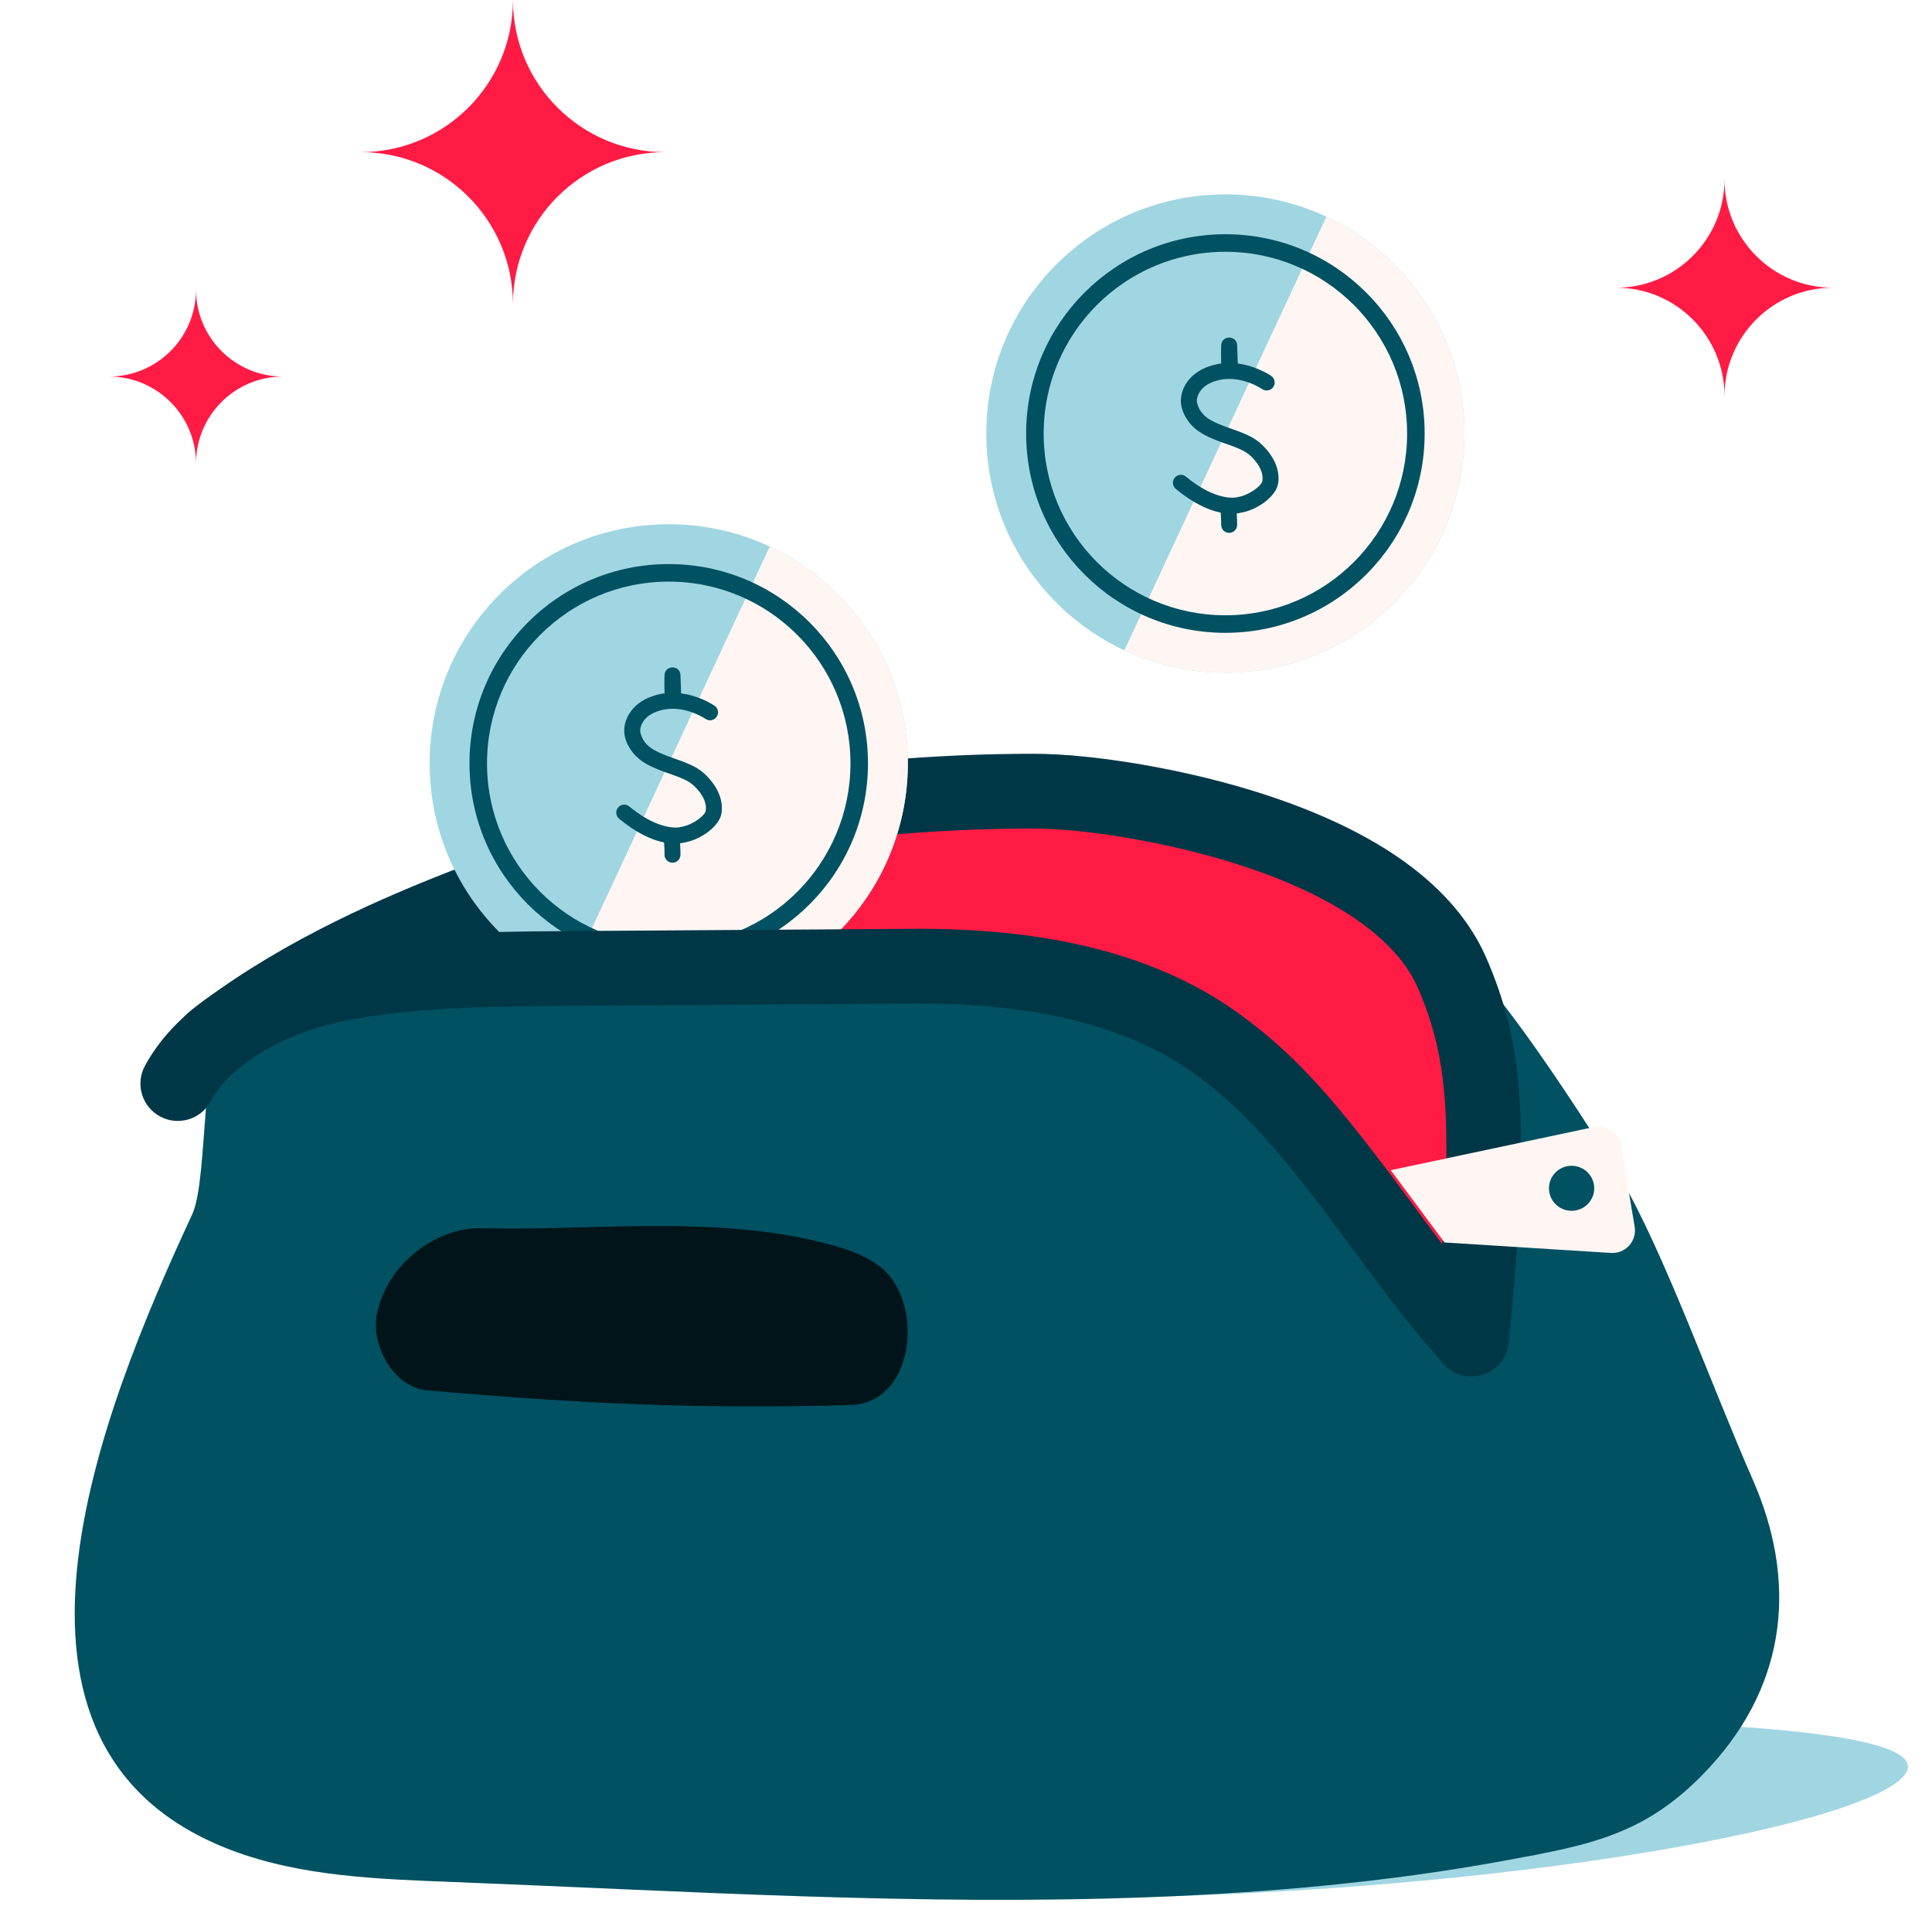 <svg width="101" height="100" viewBox="0 0 101 100" fill="none" xmlns="http://www.w3.org/2000/svg">
<path fill-rule="evenodd" clip-rule="evenodd" d="M52.235 93.41C52.235 93.41 65.938 89.844 74.73 89.844C83.522 89.844 101.948 90.016 99.528 92.824C97.108 95.632 76.787 99.219 54.671 99.219C32.556 99.219 52.235 93.41 52.235 93.41Z" fill="#A0D6E2"/>
<path fill-rule="evenodd" clip-rule="evenodd" d="M89.423 92.321C86.155 95.896 83.189 96.421 78.678 97.25C72.561 98.373 66.348 98.925 60.133 99.162C47.998 99.623 35.863 98.846 23.741 98.372C19.806 98.219 15.747 98.091 12.097 96.707C-1.89 91.406 5.252 73.816 10.05 63.467C10.938 61.553 10.429 53.794 12.091 52.484C13.463 51.402 15.195 52.332 16.897 51.913C28.195 49.126 57.039 49.917 59.359 51.176C62.603 52.934 67.187 57.964 69.414 60.896C71.435 63.556 74.038 68.669 76.989 70.26C78.796 71.234 69.094 51.068 74.994 49.218C76.738 48.679 84.02 60.378 84.724 61.582C87.01 65.492 89.509 72.518 91.629 77.336C93.924 82.559 93.481 87.882 89.423 92.321Z" fill="#005162"/>
<path fill-rule="evenodd" clip-rule="evenodd" d="M57.578 41.803C52.265 40.809 44.446 41.764 43.046 41.803C39.223 41.909 25.297 47.998 25.297 49.983C25.297 49.983 45.222 49.856 54.613 51.546C58.7 52.281 65.732 57.257 65.732 57.257C65.732 57.257 75.666 70.273 75.678 70.29C75.678 70.29 76.132 64.694 76.355 62.985C76.768 59.828 76.839 56.63 76.561 53.459C76.493 52.678 76.24 52.057 75.854 51.553C74.433 49.691 63.708 42.951 57.578 41.803Z" fill="#FF1B44"/>
<path d="M54.05 39.399C57.097 39.399 61.965 40.178 66.089 41.52C71.863 43.398 76.043 46.199 77.732 50.14L77.893 50.523L78.045 50.904L78.19 51.287L78.327 51.67L78.457 52.057L78.579 52.446L78.693 52.841C78.73 52.973 78.765 53.106 78.799 53.24L78.899 53.646C78.915 53.714 78.93 53.783 78.945 53.852L79.033 54.269C79.047 54.34 79.061 54.41 79.074 54.481L79.151 54.913L79.22 55.354L79.282 55.807C79.292 55.884 79.301 55.961 79.31 56.039L79.361 56.511C79.369 56.59 79.376 56.671 79.384 56.752L79.423 57.245L79.456 57.754L79.481 58.279C79.485 58.368 79.488 58.457 79.491 58.548L79.505 59.099C79.507 59.193 79.508 59.287 79.51 59.382L79.513 59.962L79.51 60.562L79.499 61.184L79.481 61.828L79.456 62.496L79.424 63.187L79.362 64.273L79.285 65.418L79.192 66.627L79.084 67.904L78.96 69.25L78.869 70.189C78.763 71.262 77.806 72.046 76.733 71.94C75.659 71.834 74.875 70.878 74.982 69.804L75.111 68.466L75.188 67.616L75.26 66.798L75.324 66.011L75.409 64.887L75.48 63.827L75.518 63.154L75.55 62.508L75.586 61.585L75.602 61C75.604 60.904 75.606 60.809 75.607 60.715L75.613 60.163C75.614 60.073 75.614 59.983 75.614 59.895L75.609 59.374L75.599 58.872L75.582 58.389L75.558 57.923L75.528 57.473L75.491 57.039L75.447 56.62L75.397 56.213L75.34 55.819C75.33 55.754 75.32 55.69 75.309 55.626L75.243 55.249L75.169 54.881L75.09 54.522C75.076 54.463 75.062 54.404 75.047 54.345L74.957 53.997L74.861 53.656L74.758 53.319L74.648 52.987L74.531 52.658L74.408 52.331L74.278 52.005C74.234 51.896 74.189 51.788 74.142 51.679C73.002 49.019 69.687 46.798 64.88 45.234C61.145 44.019 56.685 43.306 54.05 43.306C45.815 43.306 37.062 44.536 31.473 46.702L30.875 46.939L29.286 47.545L25.481 48.974C22.851 49.988 20.639 50.949 18.53 52.034C16.208 53.229 14.147 54.515 12.347 55.929C11.499 56.596 10.271 56.448 9.605 55.6C8.939 54.752 9.086 53.524 9.934 52.858C11.944 51.278 14.212 49.863 16.742 48.561C18.819 47.492 20.967 46.547 23.448 45.573L24.452 45.186L28.873 43.524L29.638 43.228C35.746 40.752 45.173 39.399 54.05 39.399Z" fill="#003746"/>
<path d="M47.46 39.9C47.46 46.804 41.864 52.4 34.96 52.4C28.056 52.4 22.46 46.804 22.46 39.9C22.46 32.997 28.056 27.4 34.96 27.4C41.864 27.4 47.46 32.997 47.46 39.9Z" fill="#A0D6E2"/>
<path d="M29.681 51.231C32.686 52.631 36.124 52.78 39.239 51.646C42.354 50.511 44.89 48.185 46.291 45.18C47.691 42.175 47.84 38.737 46.705 35.622C45.57 32.507 43.245 29.971 40.24 28.57L34.96 39.901L29.681 51.231Z" fill="#FFF6F3"/>
<path fill-rule="evenodd" clip-rule="evenodd" d="M45.376 39.9C45.376 34.147 40.713 29.483 34.96 29.483C29.207 29.483 24.543 34.147 24.543 39.9C24.543 45.653 29.207 50.317 34.96 50.317C40.713 50.317 45.376 45.653 45.376 39.9ZM25.46 39.9C25.46 34.653 29.713 30.4 34.96 30.4C40.206 30.4 44.46 34.653 44.46 39.9C44.46 45.147 40.206 49.4 34.96 49.4C29.713 49.4 25.46 45.147 25.46 39.9Z" fill="#005162"/>
<path fill-rule="evenodd" clip-rule="evenodd" d="M34.741 35.283L34.736 35.423C34.73 35.643 34.729 35.874 34.737 36.092C34.738 36.143 34.74 36.192 34.743 36.239C34.598 36.258 34.452 36.287 34.307 36.327C33.72 36.489 33.289 36.772 33.005 37.147C32.741 37.495 32.641 37.851 32.633 38.141L32.633 38.212L32.636 38.285C32.656 38.575 32.779 38.964 33.091 39.348C33.275 39.575 33.509 39.773 33.798 39.934C33.992 40.042 34.197 40.137 34.43 40.23L34.593 40.293L34.772 40.359L35.212 40.515L35.42 40.592C35.452 40.605 35.483 40.617 35.514 40.629L35.683 40.701C35.975 40.829 36.16 40.95 36.324 41.114C36.801 41.589 36.952 42.019 36.891 42.39C36.853 42.627 36.209 43.12 35.634 43.216L35.574 43.23L35.471 43.246C35.274 43.269 35.012 43.25 34.69 43.161C34.15 43.012 33.55 42.691 32.898 42.153C32.72 42.006 32.458 42.031 32.311 42.209C32.165 42.386 32.19 42.649 32.367 42.795C33.242 43.517 34.035 43.899 34.717 44.034L34.717 44.044L34.734 44.38L34.739 44.538L34.74 44.676C34.74 44.907 34.927 45.093 35.157 45.093C35.387 45.093 35.574 44.907 35.574 44.676C35.574 44.644 35.573 44.61 35.573 44.575L35.566 44.348L35.556 44.116L35.553 44.076C35.594 44.072 35.633 44.066 35.672 44.059L35.721 44.05C35.752 44.044 35.778 44.038 35.801 44.031L35.863 44.02C36.729 43.839 37.613 43.144 37.714 42.525C37.819 41.88 37.574 41.183 36.913 40.524C36.543 40.156 36.157 39.965 35.376 39.689L34.882 39.512L34.621 39.407C34.468 39.343 34.331 39.277 34.203 39.205C34.008 39.097 33.855 38.968 33.738 38.824C33.62 38.678 33.543 38.522 33.499 38.367C33.495 38.353 33.491 38.339 33.488 38.326L33.474 38.258L33.467 38.212L33.466 38.171C33.468 38.139 33.474 38.089 33.489 38.027C33.52 37.899 33.578 37.771 33.669 37.651C33.84 37.425 34.114 37.245 34.528 37.131C34.738 37.073 34.952 37.046 35.166 37.046C35.185 37.048 35.204 37.048 35.223 37.047C35.612 37.056 36.005 37.153 36.386 37.315C36.525 37.374 36.65 37.437 36.759 37.5L36.794 37.52L36.926 37.602C37.109 37.698 37.34 37.645 37.461 37.47C37.592 37.282 37.546 37.022 37.357 36.89C37.342 36.88 37.327 36.87 37.31 36.859L37.197 36.789C37.072 36.716 36.908 36.632 36.713 36.548C36.354 36.395 35.983 36.288 35.607 36.24L35.573 35.286C35.554 34.753 34.764 34.75 34.741 35.283Z" fill="#005162"/>
<path d="M76.56 22.66C76.56 29.564 70.964 35.16 64.06 35.16C57.157 35.16 51.56 29.564 51.56 22.66C51.56 15.757 57.157 10.16 64.06 10.16C70.964 10.16 76.56 15.757 76.56 22.66Z" fill="#A0D6E2"/>
<path d="M58.78 33.991C61.785 35.391 65.223 35.54 68.338 34.405C71.453 33.271 73.99 30.945 75.39 27.94C76.79 24.935 76.939 21.497 75.805 18.382C74.67 15.267 72.344 12.73 69.339 11.33L64.06 22.66L58.78 33.991Z" fill="#FFF6F3"/>
<path fill-rule="evenodd" clip-rule="evenodd" d="M74.477 22.66C74.477 16.907 69.813 12.243 64.06 12.243C58.307 12.243 53.644 16.907 53.644 22.66C53.644 28.413 58.307 33.077 64.06 33.077C69.813 33.077 74.477 28.413 74.477 22.66ZM54.56 22.66C54.56 17.413 58.813 13.16 64.06 13.16C69.307 13.16 73.56 17.413 73.56 22.66C73.56 27.907 69.307 32.16 64.06 32.16C58.813 32.16 54.56 27.907 54.56 22.66Z" fill="#005162"/>
<path fill-rule="evenodd" clip-rule="evenodd" d="M63.841 18.043L63.837 18.183C63.831 18.403 63.83 18.634 63.837 18.852C63.839 18.903 63.841 18.952 63.844 18.999C63.698 19.018 63.553 19.047 63.408 19.087C62.821 19.248 62.39 19.532 62.105 19.907C61.842 20.255 61.742 20.611 61.733 20.901L61.733 20.972L61.736 21.045C61.756 21.334 61.88 21.724 62.191 22.108C62.375 22.335 62.61 22.533 62.898 22.693C63.093 22.802 63.298 22.896 63.531 22.989L63.693 23.052L63.873 23.119L64.313 23.275L64.52 23.352C64.553 23.365 64.584 23.377 64.614 23.389L64.784 23.46C65.075 23.589 65.26 23.71 65.425 23.874C65.901 24.349 66.053 24.779 65.992 25.15C65.953 25.387 65.31 25.88 64.734 25.975L64.674 25.99L64.571 26.006C64.374 26.028 64.113 26.01 63.791 25.921C63.251 25.772 62.651 25.451 61.998 24.913C61.821 24.766 61.558 24.791 61.412 24.969C61.265 25.146 61.29 25.409 61.468 25.555C62.343 26.277 63.136 26.659 63.817 26.794L63.818 26.804L63.834 27.139L63.839 27.297L63.841 27.436C63.841 27.666 64.027 27.853 64.257 27.853C64.488 27.853 64.674 27.666 64.674 27.436C64.674 27.404 64.674 27.37 64.673 27.335L64.667 27.108L64.656 26.875L64.654 26.836C64.694 26.831 64.734 26.826 64.773 26.819L64.822 26.81C64.853 26.804 64.879 26.798 64.902 26.791L64.964 26.78C65.829 26.599 66.713 25.903 66.814 25.285C66.92 24.64 66.674 23.943 66.013 23.284C65.644 22.915 65.258 22.725 64.477 22.448L63.983 22.272L63.722 22.167C63.569 22.102 63.432 22.037 63.303 21.965C63.108 21.857 62.956 21.728 62.839 21.584C62.72 21.437 62.644 21.282 62.6 21.127C62.596 21.113 62.592 21.099 62.589 21.086L62.574 21.018L62.567 20.971L62.567 20.931C62.568 20.898 62.575 20.848 62.59 20.787C62.621 20.659 62.678 20.531 62.769 20.411C62.941 20.185 63.215 20.004 63.629 19.891C63.839 19.833 64.052 19.806 64.267 19.806C64.286 19.808 64.305 19.808 64.324 19.807C64.713 19.816 65.106 19.912 65.487 20.075C65.625 20.134 65.751 20.197 65.86 20.26L65.895 20.28L66.026 20.361C66.21 20.458 66.44 20.405 66.562 20.23C66.693 20.041 66.646 19.782 66.457 19.65C66.443 19.64 66.427 19.63 66.411 19.619L66.298 19.549C66.172 19.476 66.009 19.391 65.813 19.308C65.454 19.155 65.084 19.048 64.708 19L64.674 18.046C64.655 17.513 63.864 17.51 63.841 18.043Z" fill="#005162"/>
<path d="M63.654 52.23C64.035 52.466 64.396 52.708 64.74 52.957C64.959 53.116 65.172 53.276 65.382 53.437L65.795 53.762C65.864 53.817 65.931 53.872 65.999 53.927L66.399 54.262L66.793 54.605C66.989 54.779 67.182 54.958 67.375 55.141L67.76 55.513C67.824 55.577 67.888 55.641 67.953 55.705L68.338 56.1L68.725 56.513L69.117 56.945L69.514 57.397L69.919 57.872L70.334 58.371L70.76 58.895L71.198 59.447L71.652 60.029L72.364 60.959L72.863 61.621L74.807 64.241L75.502 65.165L75.972 65.779L76.407 66.337L76.683 66.683L77.082 67.174L77.472 67.639L77.862 68.091L78.127 68.391C78.846 69.195 78.776 70.43 77.971 71.148C77.167 71.867 75.932 71.797 75.213 70.993L74.785 70.506L74.366 70.016L74.087 69.682L73.662 69.161L73.22 68.604L72.588 67.786L72.069 67.101L71.087 65.785L70.011 64.331L69.304 63.389L68.857 62.803L68.428 62.246L68.014 61.72L67.615 61.221L67.228 60.748L66.853 60.299C66.791 60.226 66.73 60.154 66.669 60.084L66.307 59.669C66.247 59.602 66.188 59.535 66.129 59.469L65.777 59.085L65.43 58.719C65.2 58.48 64.972 58.253 64.743 58.035L64.401 57.714C64.287 57.609 64.172 57.506 64.057 57.405L63.709 57.106C63.535 56.959 63.358 56.815 63.179 56.673L62.816 56.393C62.694 56.301 62.57 56.209 62.444 56.118C62.18 55.926 61.897 55.737 61.597 55.551C58.048 53.357 53.383 52.418 47.74 52.455L29.541 52.573L27.961 52.588L26.878 52.605L25.874 52.626L24.941 52.654L24.354 52.676L23.52 52.715L22.733 52.762L22.232 52.798L21.746 52.839L21.272 52.884L20.809 52.933L20.353 52.987L19.903 53.047L19.456 53.112L19.008 53.182L18.333 53.298C18.257 53.312 18.181 53.326 18.105 53.34C15.174 53.887 12.296 55.428 11.118 57.382L11.013 57.566C10.5 58.515 9.315 58.868 8.366 58.355C7.417 57.843 7.064 56.657 7.577 55.709C9.349 52.43 13.321 50.259 17.389 49.5L18.131 49.368L18.619 49.288L19.346 49.179L19.832 49.115L20.57 49.028L21.325 48.953L21.843 48.909L22.375 48.87L23.207 48.819L24.085 48.776L25.02 48.742L25.679 48.723L26.728 48.7L27.856 48.683L29.938 48.664L47.715 48.549C54.026 48.508 59.373 49.584 63.654 52.23Z" fill="#003746"/>
<path fill-rule="evenodd" clip-rule="evenodd" d="M46.243 66.413C48.297 68.353 47.765 73.442 44.356 73.442C36.327 73.655 30.323 73.367 22.323 72.67C20.576 72.518 19.376 70.289 19.702 68.692C20.246 66.024 22.834 64.14 25.181 64.197C31.205 64.343 37.736 63.45 43.602 65.112C44.493 65.364 45.384 65.695 46.097 66.283C46.148 66.324 46.196 66.368 46.243 66.413Z" fill="#00141A"/>
<path fill-rule="evenodd" clip-rule="evenodd" d="M84.717 59.749C84.728 59.787 84.735 59.826 84.743 59.865L85.456 64.121C85.564 64.762 85.127 65.369 84.484 65.476C84.379 65.493 84.274 65.497 84.171 65.487L75.516 64.942L72.706 61.165L83.263 58.923C83.894 58.753 84.545 59.122 84.717 59.749ZM82.159 60.934C81.505 60.934 80.976 61.46 80.976 62.11C80.976 62.76 81.505 63.287 82.159 63.287C82.812 63.287 83.342 62.76 83.342 62.11C83.342 61.46 82.812 60.934 82.159 60.934Z" fill="#FFF6F3"/>
<path fill-rule="evenodd" clip-rule="evenodd" d="M90.152 9.375C90.152 12.503 87.615 15.038 84.488 15.038C87.615 15.038 90.152 17.575 90.152 20.703C90.152 17.575 92.688 15.038 95.816 15.038C92.688 15.038 90.152 12.503 90.152 9.375Z" fill="#FF1B44"/>
<path fill-rule="evenodd" clip-rule="evenodd" d="M5.7 19.681C8.21 19.681 10.247 21.718 10.247 24.229C10.247 21.718 12.283 19.681 14.794 19.681C12.283 19.681 10.247 17.646 10.247 15.135C10.247 17.646 8.21 19.681 5.7 19.681Z" fill="#FF1B44"/>
<path fill-rule="evenodd" clip-rule="evenodd" d="M26.816 0C26.816 4.392 23.253 7.952 18.863 7.952C23.253 7.952 26.816 11.514 26.816 15.906C26.816 11.514 30.376 7.952 34.769 7.952C30.376 7.952 26.816 4.392 26.816 0Z" fill="#FF1B44"/>
</svg>
